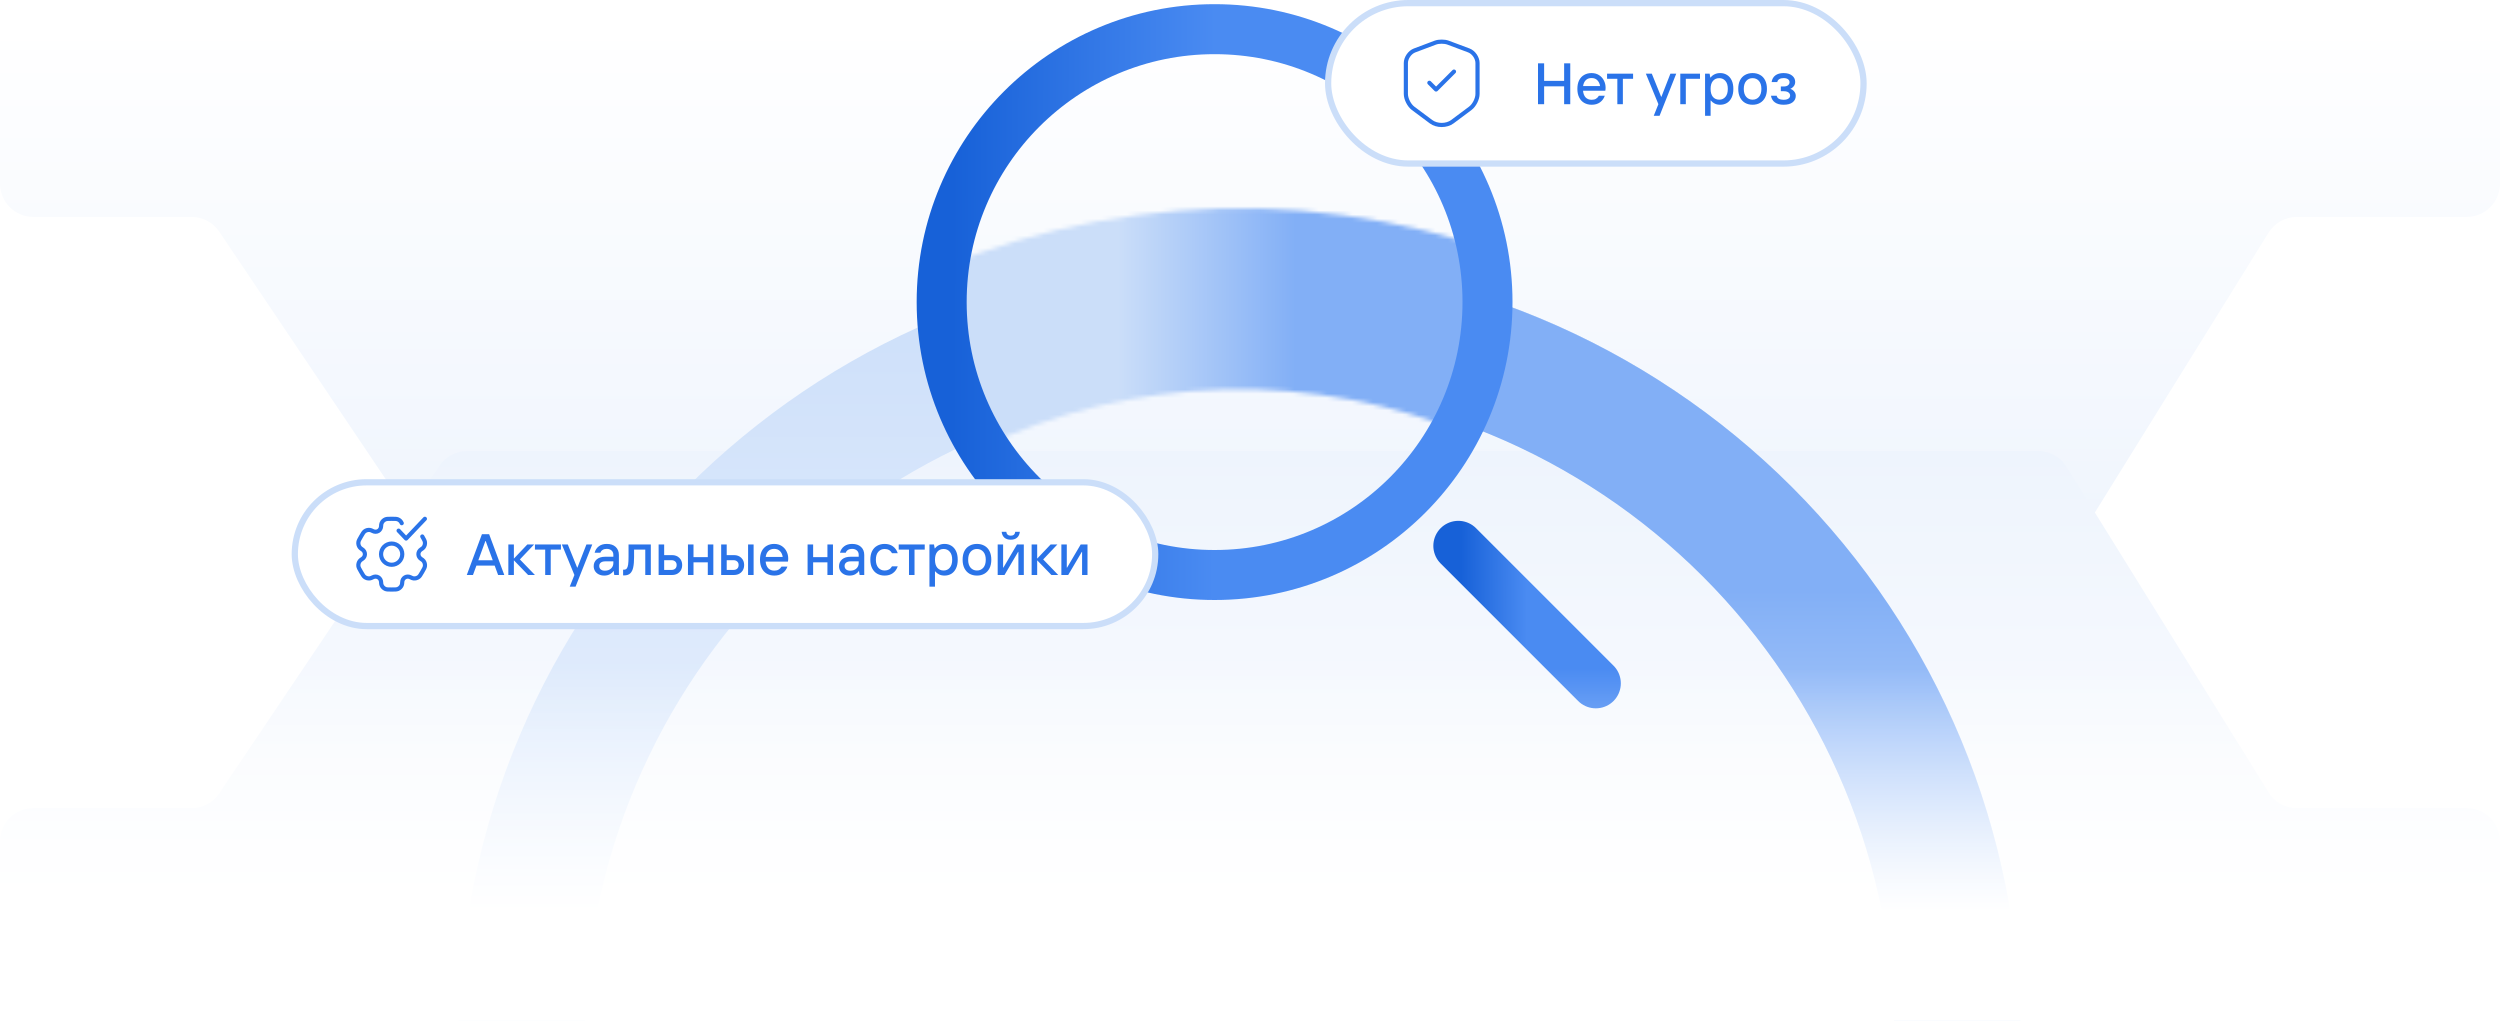 <svg width="600" height="245" viewBox="0 0 600 245" fill="none" xmlns="http://www.w3.org/2000/svg">
<g clip-path="url(#clip0_37271_9710)">
<path d="M45.985 52.064H8C3.582 52.064 0 48.482 0 44.064V-118.754C0 -123.172 3.582 -126.754 8 -126.754H592C596.418 -126.754 600 -123.172 600 -118.754V44.064C600 48.482 596.418 52.064 592 52.064H551.248C548.481 52.064 545.91 53.494 544.451 55.845L495.943 133.997C494.484 136.348 491.913 137.778 489.146 137.778H112.143C109.479 137.778 106.99 136.453 105.504 134.242L52.624 55.6C51.138 53.39 48.649 52.064 45.985 52.064Z" fill="url(#paint0_linear_37271_9710)"/>
<path d="M45.985 193.936H8C3.582 193.936 0 197.518 0 201.936V364.754C0 369.172 3.582 372.754 8 372.754H592C596.418 372.754 600 369.172 600 364.754V201.936C600 197.518 596.418 193.936 592 193.936H551.248C548.481 193.936 545.91 192.506 544.451 190.155L495.943 112.003C494.484 109.652 491.913 108.222 489.146 108.222H112.143C109.479 108.222 106.99 109.547 105.504 111.758L52.624 190.4C51.138 192.61 48.649 193.936 45.985 193.936Z" fill="url(#paint1_linear_37271_9710)"/>
<g filter="url(#filter0_d_37271_9710)">
<path d="M485 245.5C485 349.053 401.053 433 297.5 433C193.947 433 110 349.053 110 245.5C110 141.947 193.947 58 297.5 58C401.053 58 485 141.947 485 245.5ZM140.287 245.5C140.287 332.326 210.674 402.713 297.5 402.713C384.326 402.713 454.713 332.326 454.713 245.5C454.713 158.674 384.326 88.287 297.5 88.287C210.674 88.287 140.287 158.674 140.287 245.5Z" fill="url(#paint2_linear_37271_9710)"/>
</g>
<g filter="url(#filter1_d_37271_9710)">
<path d="M297.5 58C322.123 58 346.505 62.85 369.253 72.273C392.002 81.695 412.672 95.507 430.083 112.917C447.493 130.328 461.305 150.998 470.727 173.747C480.15 196.495 485 220.877 485 245.5C485 270.123 480.15 294.505 470.727 317.253C461.305 340.002 447.493 360.672 430.083 378.083C412.672 395.494 392.002 409.305 369.253 418.727C346.505 428.15 322.123 433 297.5 433L297.5 402.713C318.145 402.713 338.589 398.646 357.663 390.746C376.737 382.845 394.068 371.265 408.666 356.666C423.265 342.068 434.845 324.737 442.746 305.663C450.646 286.589 454.713 266.145 454.713 245.5C454.713 224.855 450.646 204.411 442.746 185.337C434.845 166.263 423.265 148.932 408.666 134.334C394.068 119.735 376.737 108.155 357.663 100.254C338.589 92.354 318.145 88.287 297.5 88.287L297.5 58Z" fill="url(#paint3_linear_37271_9710)"/>
</g>
<g filter="url(#filter2_d_37271_9710)">
<mask id="mask0_37271_9710" style="mask-type:alpha" maskUnits="userSpaceOnUse" x="215" y="45" width="156" height="59">
<path d="M370.312 60.713C345.784 50.378 319.337 45.382 292.73 46.06C266.122 46.737 239.964 53.072 215.994 64.642L234.865 103.736C253.285 94.845 273.387 89.977 293.835 89.456C314.282 88.936 334.606 92.775 353.455 100.717L370.312 60.713Z" fill="url(#paint4_linear_37271_9710)"/>
</mask>
<g mask="url(#mask0_37271_9710)">
<circle cx="291.194" cy="72.004" r="65.5" transform="rotate(38.75 291.194 72.004)" fill="url(#paint5_linear_37271_9710)"/>
</g>
</g>
<circle cx="291.5" cy="72.5" r="65.5" stroke="url(#paint6_linear_37271_9710)" stroke-width="12"/>
<path d="M350 131L383 164" stroke="url(#paint7_linear_37271_9710)" stroke-width="12" stroke-linecap="round"/>
<rect x="70.75" y="115.75" width="206.5" height="34.5" rx="17.25" fill="white"/>
<rect x="70.75" y="115.75" width="206.5" height="34.5" rx="17.25" stroke="#CBDEF9" stroke-width="1.5"/>
<circle cx="93.999" cy="133" r="2.546" stroke="#2A73E8"/>
<path d="M96.416 125.563C96.244 125.147 95.914 124.816 95.498 124.644C95.186 124.515 94.791 124.515 94 124.515C93.209 124.515 92.814 124.515 92.502 124.644C92.086 124.816 91.756 125.147 91.584 125.563C91.505 125.752 91.474 125.973 91.462 126.295C91.445 126.768 91.202 127.206 90.792 127.443C90.382 127.68 89.881 127.671 89.462 127.45C89.177 127.299 88.971 127.215 88.767 127.189C88.321 127.13 87.87 127.251 87.513 127.525C87.245 127.73 87.047 128.073 86.652 128.757C86.256 129.442 86.059 129.785 86.015 130.119C85.956 130.566 86.077 131.017 86.351 131.374C86.476 131.537 86.652 131.674 86.924 131.845C87.325 132.097 87.583 132.526 87.583 133C87.583 133.474 87.325 133.903 86.924 134.155C86.652 134.326 86.476 134.463 86.351 134.626C86.077 134.983 85.956 135.435 86.014 135.881C86.059 136.215 86.256 136.558 86.652 137.243C87.047 137.927 87.245 138.27 87.513 138.475C87.87 138.749 88.321 138.87 88.767 138.811C88.971 138.785 89.177 138.701 89.462 138.55C89.881 138.329 90.382 138.32 90.792 138.557C91.202 138.794 91.445 139.232 91.462 139.705C91.474 140.027 91.505 140.248 91.584 140.438C91.756 140.853 92.086 141.184 92.502 141.356C92.814 141.485 93.209 141.485 94 141.485C94.791 141.485 95.186 141.485 95.498 141.356C95.914 141.184 96.244 140.853 96.416 140.438C96.495 140.248 96.526 140.027 96.538 139.705C96.555 139.232 96.798 138.794 97.208 138.557C97.618 138.32 98.119 138.329 98.538 138.55C98.823 138.701 99.029 138.785 99.233 138.811C99.679 138.87 100.13 138.749 100.487 138.475C100.755 138.27 100.953 137.927 101.348 137.243C101.744 136.558 101.941 136.215 101.985 135.881C102.044 135.435 101.923 134.983 101.649 134.626C101.524 134.463 101.348 134.326 101.076 134.155C100.675 133.903 100.417 133.474 100.417 133C100.417 132.526 100.675 132.097 101.076 131.845C101.348 131.674 101.524 131.537 101.649 131.374C101.923 131.017 102.044 130.566 101.985 130.119C101.941 129.785 101.744 129.442 101.348 128.757" stroke="#2A73E8" stroke-linecap="round"/>
<path d="M95.664 127.354L97.467 129.247L101.974 124.515" stroke="#2A73E8" stroke-linecap="round" stroke-linejoin="round"/>
<path d="M121.03 138H119.546L118.72 135.746H114.338L113.512 138H112.028L115.668 128.2H117.39L121.03 138ZM116.494 129.838L114.8 134.458H118.258L116.564 129.838H116.494ZM123.332 138H122.002V130.678H123.332V134.066L126.552 130.678H128.176L124.774 134.262L128.386 138H126.748L123.332 134.472V138ZM132.177 138H130.847V131.91H128.383V130.678H134.627V131.91H132.177V138ZM138.136 140.8H136.736L137.856 138L134.846 130.678H136.274L138.514 136.222H138.584L140.74 130.678H142.14L138.136 140.8ZM145.623 130.538C146.528 130.538 147.237 130.776 147.751 131.252C148.273 131.728 148.535 132.377 148.535 133.198V138H147.429L147.275 137.062H147.205C147.046 137.342 146.771 137.594 146.379 137.818C145.987 138.033 145.534 138.14 145.021 138.14C144.517 138.14 144.073 138.042 143.691 137.846C143.308 137.65 143.009 137.379 142.795 137.034C142.589 136.689 142.487 136.301 142.487 135.872C142.487 135.209 142.729 134.668 143.215 134.248C143.709 133.828 144.391 133.618 145.259 133.618H147.205V133.17C147.205 132.722 147.06 132.372 146.771 132.12C146.481 131.859 146.094 131.728 145.609 131.728C145.217 131.728 144.89 131.812 144.629 131.98C144.367 132.148 144.19 132.372 144.097 132.652H142.711C142.879 131.999 143.215 131.485 143.719 131.112C144.223 130.729 144.857 130.538 145.623 130.538ZM145.175 136.964C145.791 136.964 146.281 136.791 146.645 136.446C147.018 136.101 147.205 135.662 147.205 135.13V134.724H145.287C144.801 134.724 144.433 134.827 144.181 135.032C143.938 135.228 143.817 135.494 143.817 135.83C143.817 136.175 143.933 136.451 144.167 136.656C144.409 136.861 144.745 136.964 145.175 136.964ZM149.546 138.098V136.726H149.714C150.022 136.726 150.256 136.633 150.414 136.446C150.573 136.25 150.685 135.933 150.75 135.494C150.816 135.055 150.848 134.421 150.848 133.59V130.678H156.196V138H154.866V131.91H152.178V133.688C152.178 134.715 152.108 135.545 151.968 136.18C151.838 136.805 151.6 137.281 151.254 137.608C150.909 137.935 150.424 138.098 149.798 138.098H149.546ZM161.275 133.226C162.003 133.226 162.591 133.445 163.039 133.884C163.496 134.323 163.725 134.897 163.725 135.606C163.725 136.325 163.496 136.903 163.039 137.342C162.591 137.781 162.003 138 161.275 138H158.069V130.678H159.399V133.226H161.275ZM161.149 136.782C161.532 136.782 161.835 136.679 162.059 136.474C162.283 136.269 162.395 135.979 162.395 135.606C162.395 135.242 162.278 134.957 162.045 134.752C161.821 134.547 161.522 134.444 161.149 134.444H159.399V136.782H161.149ZM169.87 133.716V130.678H171.2V138H169.87V134.962H166.44V138H165.11V130.678H166.44V133.716H169.87ZM176.147 133.226C176.875 133.226 177.463 133.445 177.911 133.884C178.368 134.323 178.597 134.897 178.597 135.606C178.597 136.325 178.368 136.903 177.911 137.342C177.463 137.781 176.875 138 176.147 138H173.081V130.678H174.411V133.226H176.147ZM179.535 138V130.678H180.865V138H179.535ZM176.021 136.782C176.403 136.782 176.707 136.679 176.931 136.474C177.155 136.269 177.267 135.979 177.267 135.606C177.267 135.242 177.15 134.957 176.917 134.752C176.693 134.547 176.394 134.444 176.021 134.444H174.411V136.782H176.021ZM189.173 134.052C189.173 134.304 189.149 134.547 189.103 134.78H183.755C183.82 135.48 184.03 136.017 184.385 136.39C184.749 136.763 185.234 136.95 185.841 136.95C186.242 136.95 186.578 136.871 186.849 136.712C187.129 136.553 187.367 136.311 187.563 135.984H188.977C188.743 136.656 188.356 137.183 187.815 137.566C187.283 137.949 186.625 138.14 185.841 138.14C185.159 138.14 184.557 137.991 184.035 137.692C183.521 137.393 183.12 136.959 182.831 136.39C182.541 135.821 182.397 135.135 182.397 134.332C182.397 133.529 182.537 132.843 182.817 132.274C183.106 131.705 183.507 131.275 184.021 130.986C184.534 130.687 185.127 130.538 185.799 130.538C186.499 130.538 187.105 130.706 187.619 131.042C188.132 131.378 188.519 131.817 188.781 132.358C189.042 132.89 189.173 133.455 189.173 134.052ZM187.843 133.66C187.777 133.128 187.572 132.675 187.227 132.302C186.881 131.919 186.405 131.728 185.799 131.728C185.22 131.728 184.758 131.901 184.413 132.246C184.067 132.591 183.853 133.063 183.769 133.66H187.843ZM198.581 133.716V130.678H199.911V138H198.581V134.962H195.151V138H193.821V130.678H195.151V133.716H198.581ZM204.508 130.538C205.413 130.538 206.122 130.776 206.636 131.252C207.158 131.728 207.42 132.377 207.42 133.198V138H206.314L206.16 137.062H206.09C205.931 137.342 205.656 137.594 205.264 137.818C204.872 138.033 204.419 138.14 203.906 138.14C203.402 138.14 202.958 138.042 202.576 137.846C202.193 137.65 201.894 137.379 201.68 137.034C201.474 136.689 201.372 136.301 201.372 135.872C201.372 135.209 201.614 134.668 202.1 134.248C202.594 133.828 203.276 133.618 204.144 133.618H206.09V133.17C206.09 132.722 205.945 132.372 205.656 132.12C205.366 131.859 204.979 131.728 204.494 131.728C204.102 131.728 203.775 131.812 203.514 131.98C203.252 132.148 203.075 132.372 202.982 132.652H201.596C201.764 131.999 202.1 131.485 202.604 131.112C203.108 130.729 203.742 130.538 204.508 130.538ZM204.06 136.964C204.676 136.964 205.166 136.791 205.53 136.446C205.903 136.101 206.09 135.662 206.09 135.13V134.724H204.172C203.686 134.724 203.318 134.827 203.066 135.032C202.823 135.228 202.702 135.494 202.702 135.83C202.702 136.175 202.818 136.451 203.052 136.656C203.294 136.861 203.63 136.964 204.06 136.964ZM212.323 138.14C211.642 138.14 211.04 137.991 210.517 137.692C210.004 137.393 209.602 136.959 209.313 136.39C209.024 135.821 208.879 135.135 208.879 134.332C208.879 133.529 209.019 132.843 209.299 132.274C209.588 131.705 209.994 131.275 210.517 130.986C211.04 130.687 211.642 130.538 212.323 130.538C213.107 130.538 213.765 130.734 214.297 131.126C214.838 131.518 215.226 132.064 215.459 132.764H214.087C213.704 132.092 213.116 131.756 212.323 131.756C211.698 131.756 211.189 131.98 210.797 132.428C210.405 132.876 210.209 133.511 210.209 134.332C210.209 135.153 210.405 135.793 210.797 136.25C211.189 136.698 211.698 136.922 212.323 136.922C213.116 136.922 213.704 136.586 214.087 135.914H215.459C215.226 136.614 214.838 137.16 214.297 137.552C213.765 137.944 213.107 138.14 212.323 138.14ZM219.486 138H218.156V131.91H215.692V130.678H221.936V131.91H219.486V138ZM223.065 140.8V130.678H224.157L224.325 131.616H224.395C224.638 131.28 224.955 131.019 225.347 130.832C225.739 130.636 226.187 130.538 226.691 130.538C227.307 130.538 227.853 130.687 228.329 130.986C228.805 131.275 229.178 131.705 229.449 132.274C229.72 132.843 229.855 133.529 229.855 134.332C229.855 135.135 229.72 135.825 229.449 136.404C229.178 136.973 228.805 137.407 228.329 137.706C227.853 137.995 227.307 138.14 226.691 138.14C226.187 138.14 225.748 138.047 225.375 137.86C225.002 137.673 224.698 137.431 224.465 137.132H224.395V140.8H223.065ZM226.467 136.922C227.083 136.922 227.578 136.698 227.951 136.25C228.334 135.802 228.525 135.163 228.525 134.332C228.525 133.501 228.334 132.867 227.951 132.428C227.578 131.98 227.083 131.756 226.467 131.756C225.842 131.756 225.338 131.98 224.955 132.428C224.582 132.867 224.395 133.501 224.395 134.332C224.395 135.172 224.582 135.816 224.955 136.264C225.338 136.703 225.842 136.922 226.467 136.922ZM234.471 138.14C233.79 138.14 233.188 137.991 232.665 137.692C232.152 137.393 231.751 136.959 231.461 136.39C231.172 135.821 231.027 135.135 231.027 134.332C231.027 133.529 231.167 132.843 231.447 132.274C231.737 131.705 232.143 131.275 232.665 130.986C233.188 130.687 233.79 130.538 234.471 130.538C235.153 130.538 235.755 130.687 236.277 130.986C236.8 131.275 237.201 131.705 237.481 132.274C237.771 132.843 237.915 133.529 237.915 134.332C237.915 135.135 237.771 135.821 237.481 136.39C237.192 136.959 236.786 137.393 236.263 137.692C235.75 137.991 235.153 138.14 234.471 138.14ZM234.471 136.922C235.097 136.922 235.605 136.698 235.997 136.25C236.389 135.802 236.585 135.163 236.585 134.332C236.585 133.511 236.389 132.876 235.997 132.428C235.605 131.98 235.097 131.756 234.471 131.756C233.846 131.756 233.337 131.98 232.945 132.428C232.553 132.876 232.357 133.511 232.357 134.332C232.357 135.163 232.553 135.802 232.945 136.25C233.337 136.698 233.846 136.922 234.471 136.922ZM241.082 138H239.444V130.678H240.746V136.222H240.816L244.078 130.678H245.716V138H244.414V132.456H244.344L241.082 138ZM242.58 129.53C241.945 129.53 241.437 129.367 241.054 129.04C240.681 128.704 240.461 128.233 240.396 127.626H241.502C241.539 127.925 241.651 128.158 241.838 128.326C242.025 128.485 242.272 128.564 242.58 128.564C242.897 128.564 243.149 128.485 243.336 128.326C243.523 128.158 243.63 127.925 243.658 127.626H244.764C244.699 128.233 244.475 128.704 244.092 129.04C243.719 129.367 243.215 129.53 242.58 129.53ZM248.922 138H247.592V130.678H248.922V134.066L252.142 130.678H253.766L250.364 134.262L253.976 138H252.338L248.922 134.472V138ZM256.367 138H254.729V130.678H256.031V136.222H256.101L259.363 130.678H261.001V138H259.699V132.456H259.629L256.367 138Z" fill="#2A73E8"/>
<rect x="318.75" y="0.75" width="128.5" height="38.5" rx="19.25" fill="white"/>
<rect x="318.75" y="0.75" width="128.5" height="38.5" rx="19.25" stroke="#CBDEF9" stroke-width="1.5"/>
<path d="M344.486 10.23L339.496 12.11C338.346 12.54 337.406 13.9 337.406 15.12V22.55C337.406 23.73 338.186 25.28 339.136 25.99L343.436 29.2C344.846 30.26 347.166 30.26 348.576 29.2L352.876 25.99C353.826 25.28 354.606 23.73 354.606 22.55V15.12C354.606 13.89 353.666 12.53 352.516 12.1L347.526 10.23C346.676 9.92 345.316 9.92 344.486 10.23Z" stroke="#2A73E8" stroke-linecap="round" stroke-linejoin="round"/>
<path d="M343.047 19.87L344.657 21.48L348.957 17.18" stroke="#2A73E8" stroke-linecap="round" stroke-linejoin="round"/>
<path d="M375.392 19.414V15.2H376.862V25H375.392V20.716H370.59V25H369.12V15.2H370.59V19.414H375.392ZM385.344 21.052C385.344 21.304 385.321 21.547 385.274 21.78H379.926C379.992 22.48 380.202 23.017 380.556 23.39C380.92 23.763 381.406 23.95 382.012 23.95C382.414 23.95 382.75 23.871 383.02 23.712C383.3 23.553 383.538 23.311 383.734 22.984H385.148C384.915 23.656 384.528 24.183 383.986 24.566C383.454 24.949 382.796 25.14 382.012 25.14C381.331 25.14 380.729 24.991 380.206 24.692C379.693 24.393 379.292 23.959 379.002 23.39C378.713 22.821 378.568 22.135 378.568 21.332C378.568 20.529 378.708 19.843 378.988 19.274C379.278 18.705 379.679 18.275 380.192 17.986C380.706 17.687 381.298 17.538 381.97 17.538C382.67 17.538 383.277 17.706 383.79 18.042C384.304 18.378 384.691 18.817 384.952 19.358C385.214 19.89 385.344 20.455 385.344 21.052ZM384.014 20.66C383.949 20.128 383.744 19.675 383.398 19.302C383.053 18.919 382.577 18.728 381.97 18.728C381.392 18.728 380.93 18.901 380.584 19.246C380.239 19.591 380.024 20.063 379.94 20.66H384.014ZM389.49 25H388.16V18.91H385.696V17.678H391.94V18.91H389.49V25ZM398.293 27.8H396.893L398.013 25L395.003 17.678H396.431L398.671 23.222H398.741L400.897 17.678H402.297L398.293 27.8ZM404.598 25H403.268V17.678H408V18.91H404.598V25ZM409.215 27.8V17.678H410.307L410.475 18.616H410.545C410.788 18.28 411.105 18.019 411.497 17.832C411.889 17.636 412.337 17.538 412.841 17.538C413.457 17.538 414.003 17.687 414.479 17.986C414.955 18.275 415.329 18.705 415.599 19.274C415.87 19.843 416.005 20.529 416.005 21.332C416.005 22.135 415.87 22.825 415.599 23.404C415.329 23.973 414.955 24.407 414.479 24.706C414.003 24.995 413.457 25.14 412.841 25.14C412.337 25.14 411.899 25.047 411.525 24.86C411.152 24.673 410.849 24.431 410.615 24.132H410.545V27.8H409.215ZM412.617 23.922C413.233 23.922 413.728 23.698 414.101 23.25C414.484 22.802 414.675 22.163 414.675 21.332C414.675 20.501 414.484 19.867 414.101 19.428C413.728 18.98 413.233 18.756 412.617 18.756C411.992 18.756 411.488 18.98 411.105 19.428C410.732 19.867 410.545 20.501 410.545 21.332C410.545 22.172 410.732 22.816 411.105 23.264C411.488 23.703 411.992 23.922 412.617 23.922ZM420.622 25.14C419.941 25.14 419.339 24.991 418.816 24.692C418.303 24.393 417.901 23.959 417.612 23.39C417.323 22.821 417.178 22.135 417.178 21.332C417.178 20.529 417.318 19.843 417.598 19.274C417.887 18.705 418.293 18.275 418.816 17.986C419.339 17.687 419.941 17.538 420.622 17.538C421.303 17.538 421.905 17.687 422.428 17.986C422.951 18.275 423.352 18.705 423.632 19.274C423.921 19.843 424.066 20.529 424.066 21.332C424.066 22.135 423.921 22.821 423.632 23.39C423.343 23.959 422.937 24.393 422.414 24.692C421.901 24.991 421.303 25.14 420.622 25.14ZM420.622 23.922C421.247 23.922 421.756 23.698 422.148 23.25C422.54 22.802 422.736 22.163 422.736 21.332C422.736 20.511 422.54 19.876 422.148 19.428C421.756 18.98 421.247 18.756 420.622 18.756C419.997 18.756 419.488 18.98 419.096 19.428C418.704 19.876 418.508 20.511 418.508 21.332C418.508 22.163 418.704 22.802 419.096 23.25C419.488 23.698 419.997 23.922 420.622 23.922ZM428.058 25.14C427.2 25.14 426.509 24.953 425.986 24.58C425.464 24.207 425.146 23.675 425.034 22.984H426.406C426.472 23.301 426.649 23.544 426.938 23.712C427.237 23.871 427.61 23.95 428.058 23.95C428.562 23.95 428.95 23.857 429.22 23.67C429.491 23.483 429.626 23.236 429.626 22.928C429.626 22.629 429.496 22.382 429.234 22.186C428.973 21.99 428.586 21.892 428.072 21.892H427.4V20.758H428.058C428.516 20.758 428.866 20.665 429.108 20.478C429.36 20.291 429.486 20.039 429.486 19.722C429.486 19.433 429.365 19.199 429.122 19.022C428.88 18.835 428.525 18.742 428.058 18.742C427.638 18.742 427.293 18.826 427.022 18.994C426.761 19.153 426.602 19.386 426.546 19.694H425.188C425.291 19.003 425.59 18.471 426.084 18.098C426.579 17.725 427.237 17.538 428.058 17.538C428.926 17.538 429.608 17.739 430.102 18.14C430.597 18.532 430.844 19.036 430.844 19.652C430.844 20.044 430.732 20.389 430.508 20.688C430.284 20.977 430.004 21.187 429.668 21.318C430.051 21.439 430.364 21.654 430.606 21.962C430.858 22.261 430.984 22.611 430.984 23.012C430.984 23.647 430.732 24.16 430.228 24.552C429.734 24.944 429.01 25.14 428.058 25.14Z" fill="#2A73E8"/>
<rect y="143" width="600" height="102" fill="url(#paint8_linear_37271_9710)"/>
</g>
<defs>
<filter id="filter0_d_37271_9710" x="102.6" y="54.6" width="389.8" height="389.8" filterUnits="userSpaceOnUse" color-interpolation-filters="sRGB">
<feFlood flood-opacity="0" result="BackgroundImageFix"/>
<feColorMatrix in="SourceAlpha" type="matrix" values="0 0 0 0 0 0 0 0 0 0 0 0 0 0 0 0 0 0 127 0" result="hardAlpha"/>
<feOffset dy="4"/>
<feGaussianBlur stdDeviation="3.7"/>
<feComposite in2="hardAlpha" operator="out"/>
<feColorMatrix type="matrix" values="0 0 0 0 0.865 0 0 0 0 0.889 0 0 0 0 0.928 0 0 0 1 0"/>
<feBlend mode="normal" in2="BackgroundImageFix" result="effect1_dropShadow_37271_9710"/>
<feBlend mode="normal" in="SourceGraphic" in2="effect1_dropShadow_37271_9710" result="shape"/>
</filter>
<filter id="filter1_d_37271_9710" x="290.1" y="54.6" width="202.3" height="389.8" filterUnits="userSpaceOnUse" color-interpolation-filters="sRGB">
<feFlood flood-opacity="0" result="BackgroundImageFix"/>
<feColorMatrix in="SourceAlpha" type="matrix" values="0 0 0 0 0 0 0 0 0 0 0 0 0 0 0 0 0 0 127 0" result="hardAlpha"/>
<feOffset dy="4"/>
<feGaussianBlur stdDeviation="3.7"/>
<feComposite in2="hardAlpha" operator="out"/>
<feColorMatrix type="matrix" values="0 0 0 0 0.865 0 0 0 0 0.889 0 0 0 0 0.928 0 0 0 1 0"/>
<feBlend mode="normal" in2="BackgroundImageFix" result="effect1_dropShadow_37271_9710"/>
<feBlend mode="normal" in="SourceGraphic" in2="effect1_dropShadow_37271_9710" result="shape"/>
</filter>
<filter id="filter2_d_37271_9710" x="221.795" y="45.999" width="138.8" height="65.637" filterUnits="userSpaceOnUse" color-interpolation-filters="sRGB">
<feFlood flood-opacity="0" result="BackgroundImageFix"/>
<feColorMatrix in="SourceAlpha" type="matrix" values="0 0 0 0 0 0 0 0 0 0 0 0 0 0 0 0 0 0 127 0" result="hardAlpha"/>
<feOffset dy="4"/>
<feGaussianBlur stdDeviation="1.95"/>
<feComposite in2="hardAlpha" operator="out"/>
<feColorMatrix type="matrix" values="0 0 0 0 0.865 0 0 0 0 0.889 0 0 0 0 0.928 0 0 0 1 0"/>
<feBlend mode="normal" in2="BackgroundImageFix" result="effect1_dropShadow_37271_9710"/>
<feBlend mode="normal" in="SourceGraphic" in2="effect1_dropShadow_37271_9710" result="shape"/>
</filter>
<linearGradient id="paint0_linear_37271_9710" x1="300" y1="6" x2="300" y2="137.778" gradientUnits="userSpaceOnUse">
<stop stop-color="white"/>
<stop offset="1" stop-color="#EEF4FD"/>
</linearGradient>
<linearGradient id="paint1_linear_37271_9710" x1="300" y1="240" x2="300" y2="108.222" gradientUnits="userSpaceOnUse">
<stop stop-color="white"/>
<stop offset="1" stop-color="#EEF4FD"/>
</linearGradient>
<linearGradient id="paint2_linear_37271_9710" x1="297.5" y1="58" x2="297.5" y2="245" gradientUnits="userSpaceOnUse">
<stop stop-color="#CBDEF9"/>
<stop offset="1" stop-color="#F0F6FF"/>
</linearGradient>
<linearGradient id="paint3_linear_37271_9710" x1="297.5" y1="58" x2="297.5" y2="257.5" gradientUnits="userSpaceOnUse">
<stop offset="0.4" stop-color="#82AFF6"/>
<stop offset="1" stop-color="#F0F6FF"/>
</linearGradient>
<linearGradient id="paint4_linear_37271_9710" x1="232.002" y1="77" x2="354.002" y2="77" gradientUnits="userSpaceOnUse">
<stop stop-color="#CBDEF9"/>
<stop offset="1" stop-color="#82AFF6"/>
</linearGradient>
<linearGradient id="paint5_linear_37271_9710" x1="239.13" y1="43.689" x2="272.368" y2="17.013" gradientUnits="userSpaceOnUse">
<stop stop-color="#CBDEF9"/>
<stop offset="1" stop-color="#82AFF6"/>
</linearGradient>
<linearGradient id="paint6_linear_37271_9710" x1="291.5" y1="68.772" x2="228.568" y2="68.579" gradientUnits="userSpaceOnUse">
<stop stop-color="#4A8BF2"/>
<stop offset="1" stop-color="#1761D8"/>
</linearGradient>
<linearGradient id="paint7_linear_37271_9710" x1="366.5" y1="146.561" x2="350.647" y2="146.512" gradientUnits="userSpaceOnUse">
<stop stop-color="#4A8BF2"/>
<stop offset="1" stop-color="#1761D8"/>
</linearGradient>
<linearGradient id="paint8_linear_37271_9710" x1="0" y1="219.06" x2="4.14095e-09" y2="143" gradientUnits="userSpaceOnUse">
<stop stop-color="white"/>
<stop offset="0.772" stop-color="white" stop-opacity="0"/>
</linearGradient>
<clipPath id="clip0_37271_9710">
<rect width="600" height="245" fill="white"/>
</clipPath>
</defs>
</svg>
